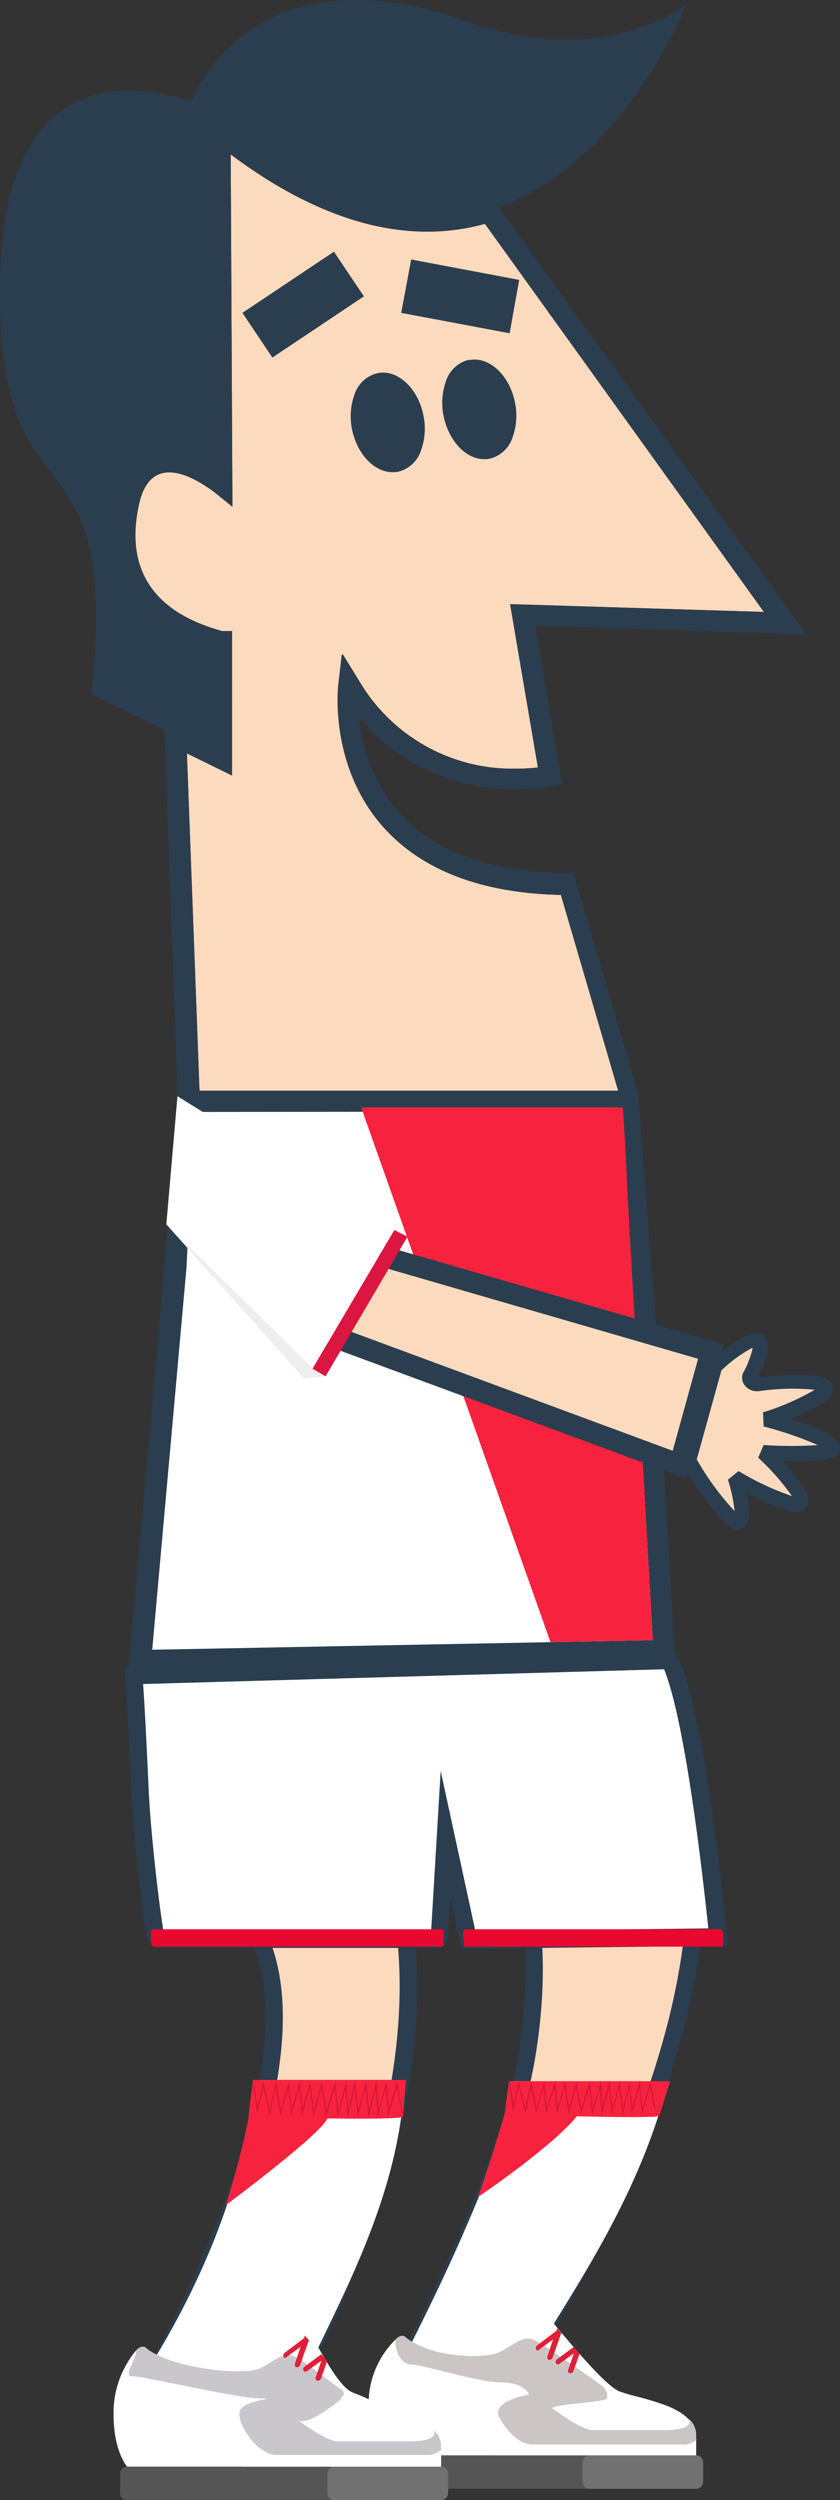 <svg id="Group_466" data-name="Group 466" xmlns="http://www.w3.org/2000/svg" xmlns:xlink="http://www.w3.org/1999/xlink" width="175.289" height="521.39" viewBox="0 0 175.289 521.39">
  <rect x="0" y="0" width="175.289" height="521.39" fill="#333333" stroke="none"/>
  <defs>
    <clipPath id="clip-path">
      <rect id="Rectangle_4998" data-name="Rectangle 4998" width="175.289" height="521.389" fill="none"/>
    </clipPath>
  </defs>
  <g id="Group_465" data-name="Group 465" clip-path="url(#clip-path)">
    <path id="Path_802" data-name="Path 802" d="M137.025,374.564v.091c6.518-25.165,6.789-56.033-1.538-76.4L25.321,300.336c-1.448,11.316,1.63,28.061,20.459,48.791C70.673,376.464,25.411,452.05,25.411,452.05h1.9l-3.168,11.768h112.88s-7.785-16.384-33.946-16.113C110.14,437.3,128.063,408.69,137.025,374.564ZM69.586,323.238H94.842s17.833,15.931,11.044,57.21C102.627,400,91.311,424.8,74.565,457.209H78l-.633,2.535a40.421,40.421,0,0,0-22.45-6.789C64.7,435.575,98.825,368.227,69.586,323.238Z" transform="translate(3.906 48.248)" fill="#fbdabd"/>
    <path id="Path_803" data-name="Path 803" d="M22.118,465.8l3.168-11.768H22.571L24.2,451.32c.453-.725,44.356-74.681,20.639-100.751-19.823-21.725-22.268-39.286-20.909-50.239l.18-1.539,111.7-2.173h1.267l.453,1.177c7.965,19.553,8.6,50.693,1.538,77.486-8.328,31.683-24.26,58.568-32.406,70.969,24.351,1.086,31.954,16.294,32.316,17.019l1.267,2.624H22.118Zm4.707-3.529H77.97l-1.177-.725a41.682,41.682,0,0,0-3.8-2.172H72l.18-.361a38.864,38.864,0,0,0-16.927-3.893H52.172l1.538-2.715c4.526-7.966,15.661-29.329,21.816-54.042,7.514-30.234,5.161-55.036-7.06-73.775l-1.811-2.807h29.33l.543.453c.725.633,18.466,17.108,11.587,58.839-3.259,19.553-14.393,44.084-30.144,74.681h2.807l-1.721,6.608H134c-3.349-4.345-12.311-12.583-30.6-12.4h-3.44l1.9-2.9c7.242-10.592,24.894-38.834,33.764-72.6,6.7-25.528,6.247-55.128-1-74.046L27.368,302.412c-.905,10.229,2.173,26.07,20.1,45.8,23.083,25.346-10.5,88.168-18.557,102.289h1.086Zm67.71-136.96H73.262C98.7,368.764,70.185,429.775,58.417,451.5a42.409,42.409,0,0,1,15.57,4.164c16.022-31.049,27.428-55.761,30.6-75.223C110.467,344.5,97.252,328.21,94.536,325.314Z" transform="translate(3.578 47.983)" fill="#2b3e4f"/>
    <path id="Path_804" data-name="Path 804" d="M37.7,222.9l-2.626-70.336,9.415,4.617V127.131H42.4c-7.333-2.082-21.636-7.6-17.289-26.614,2.262-10.048,10.047-6.608,15.659-2.444l3.8,3.078-.362-73.5C62.952,41.679,80.876,46.566,97.26,42.131l58.386,81.017-52.955-1.629,5.793,34.036a38.029,38.029,0,0,1-4.526.271,37.153,37.153,0,0,1-33.039-18.466l-3.349-5.431-.725,6.336c0,.725-1.9,17.019,9.324,29.691,7.966,9.052,20.458,13.851,37.114,14.212l11.949,40.826H37.787Z" transform="translate(3.932 4.473)" fill="#fbdabd"/>
    <path id="Path_805" data-name="Path 805" d="M128.982,227.466H41.629L39,157.131l9.413,4.616V131.694H46.335c-7.241-2.082-21.543-7.694-17.288-26.614,2.263-10.048,10.047-6.608,15.659-2.444l3.8,3.079-.362-73.5c18.737,14.031,36.661,19.01,53.046,14.484l58.2,80.926-52.956-1.63,5.794,34.036a25.209,25.209,0,0,1-4.526.272,36.958,36.958,0,0,1-33.041-18.466L71.32,136.4l-.725,6.336c-.089.633-1.9,17.018,9.324,29.691,8.057,9.051,20.458,13.849,37.114,14.212Zm-88.44,4.345h89.164l1.809,29.6,4.617,80.655L31.671,344.058l7.241-79.66S40.542,231.9,40.542,231.811Zm95.682,36.39-3.079-40.282-13.488-45.894h-1.085c-16.114-.091-28.061-4.345-35.484-12.763a34.631,34.631,0,0,1-8.147-19.554,42.011,42.011,0,0,0,32.677,14.846,51.058,51.058,0,0,0,7.513-.634l2.173-.361-5.612-33.131,56.578,1.9L104.087,43.255c26.433-9.686,39.2-42.364,39.2-42.364S126.447,14.65,97.933,4.6C55.751-10.334,42.352,15.374,39.909,21.167,27.869,17.185,1.437,13.473.08,56.652c-1.721,55.941,25.254,28.513,19.009,88.077L34.3,152.243,37.1,228.824l-3.985,49.334-6.336,70.336h2.446l110.163-2.083h1.358v-2.262L136.4,268.473l-.18-.272" transform="translate(0 0)" fill="#2b3e4f"/>
    <path id="Path_806" data-name="Path 806" d="M127.184,229.133l4.617,80.655L27.339,311.779l7.152-79.659,1.629-32.5,89.164-.091Z" transform="translate(4.423 32.278)" fill="#fff"/>
    <path id="Path_807" data-name="Path 807" d="M84.993,64.586a6.707,6.707,0,0,0-4.8,4.526,13.476,13.476,0,0,0-.452,7.332c1.086,5.069,4.617,8.871,8.418,8.871a5.117,5.117,0,0,0,1.177-.091,6.7,6.7,0,0,0,4.8-4.526,13.476,13.476,0,0,0,.452-7.332c-1.177-5.7-5.522-9.6-9.6-8.69Z" transform="translate(12.85 10.441)" fill="#2b3e4f"/>
    <path id="Path_808" data-name="Path 808" d="M96.685,50.836,74.146,46.582,72.064,57.716l22.63,4.254Z" transform="translate(11.658 7.535)" fill="#2b3e4f"/>
    <path id="Path_809" data-name="Path 809" d="M68.892,54.5l-6.246-9.323-19.1,12.763,6.246,9.323Z" transform="translate(7.044 7.309)" fill="#2b3e4f"/>
    <path id="Path_810" data-name="Path 810" d="M63.754,71.54a13.487,13.487,0,0,0-.453,7.332c1.086,5.07,4.617,8.781,8.419,8.781a5.053,5.053,0,0,0,1.177-.091,6.7,6.7,0,0,0,4.8-4.526,13.475,13.475,0,0,0,.453-7.332c-1.177-5.7-5.522-9.6-9.6-8.69a6.707,6.707,0,0,0-4.8,4.526" transform="translate(10.19 10.82)" fill="#2b3e4f"/>
    <path id="Path_811" data-name="Path 811" d="M24.158,301.357s.632,10.32,1.267,24.079c.452,10.139,2.534,26.884,3.167,30.234a.824.824,0,0,0,.906.725H87.386a.52.52,0,0,0,.5-.544l1.269-21.363,4.705,21.906,52.051-.634s-4.345-45.713-10.047-57.662l-111.8,3.168Z" transform="translate(3.893 48.222)" fill="#fff"/>
    <path id="Path_812" data-name="Path 812" d="M92.675,358.47l-.091-.181-2.263-10.411-.452,8.147a2.314,2.314,0,0,1-2.354,2.263H29.763a2.724,2.724,0,0,1-2.716-2.172c-.724-3.44-2.806-20.368-3.259-30.506-.543-13.488-1.267-23.9-1.358-23.988v-1.9L137.3,296.462l.544,1.086c5.794,12.13,10.048,56.4,10.229,58.3l.18,1.991Zm-6.336-3.712,1.991-33.4,7.242,33.4,48.609-.543c-.905-8.6-4.617-42.726-9.233-54.042L26.232,303.251c.272,3.621.724,12.039,1.177,22.269.453,9.414,2.263,24.621,3.078,29.238Z" transform="translate(3.628 47.958)" fill="#2b3e4f"/>
    <path id="Path_813" data-name="Path 813" d="M87.755,346.342H27.739c-.634,0-.634.181-.634.814v1.63c.181.543.181,1.267.634,1.177H87.755c.544,0,.453-.453.453-1.086v-1.539c0-.543-.091-1.086-.453-1.086Z" transform="translate(4.385 56.012)" fill="#e9082f"/>
    <path id="Path_814" data-name="Path 814" d="M136.988,346.342H83.852c-.544,0-.725.181-.725.814l.181,1.63c0,.543,0,1.267.453,1.177h53.317c.452,0,.362-.453.362-1.086v-1.539c-.091-.543-.272-1.086-.544-1.086Z" transform="translate(13.447 56.012)" fill="#e9082f"/>
    <path id="Path_815" data-name="Path 815" d="M48.618,373.678c-1.9,27.609-17.833,53.77-22.993,61.736H59.3c7.333-16.023,19.643-37.2,20.911-61.013Z" transform="translate(4.145 60.449)" fill="#fff"/>
    <path id="Path_816" data-name="Path 816" d="M127.144,376.587c.272-.9.543-1.9.724-2.806L95.461,373.6c-.272,2.806-1.9,8.328-2.354,11.405l-.272,1.9c-5.611,14.845-11.677,28.695-22.721,49.877l28.424-3.168c7.966-13.94,22.088-33.041,28.786-57.029Z" transform="translate(11.342 60.436)" fill="#fff"/>
    <path id="Path_817" data-name="Path 817" d="M45.542,373.457s-.543,4.254-.905,7.6c0,0,30.687.9,32.225,0l.634-7.694H45.542Z" transform="translate(7.221 60.398)" fill="#f7233e"/>
    <path id="Path_818" data-name="Path 818" d="M65.15,381.526l-.362-6.336-1.719,6.155-.544-6.246-1.81,6.064-1-6.155-1.63,6.155-.814-6.155-1.629,6.246-.544-6.246-1.719,6.064-.544-5.974-1.629,5.884-1.086-5.975-1.177,5.975-1.358-6.066-1.267,5.522-.905-6.155h.272l.724,4.526,1.177-5.251,1.358,6.066,1.267-6.156,1.086,6.156,1.719-6.156.453,6.066,1.81-6.155.453,6.155,1.629-5.975.814,6.066,1.63-6.066,1,6.247,1.81-6.247.634,6.156,1.719-6.336.362,6.155,1.449-6.155.633,6.336,1.629-6.247.634,6.156,1.538-6.336.453,6.246,1.63-6.066.543,6.066,1.63-5.975,1.176,6.518h-.271l-.905-5.159-1.811,6.246-.543-6.064-1.63,6.155-.452-6.064-1.449,6.155-.724-6.246-1.539,6.336-.633-6.246Z" transform="translate(7.347 60.386)" fill="#d61838"/>
    <path id="Path_819" data-name="Path 819" d="M91.591,373.522s-.633,3.892-.905,6.971c0,0,30.778,1.086,32.225.361l2.263-7.241H91.591Z" transform="translate(14.67 60.424)" fill="#f7233e"/>
    <path id="Path_820" data-name="Path 820" d="M110.759,380.867l-.362-5.794-1.629,5.7-.544-5.794-1.81,5.522-1-5.612-1.539,5.7-.814-5.7-1.629,5.7-.544-5.612L99.172,380.5l-.544-5.522-1.538,5.431L96,374.982l-1.086,5.431L93.469,374.8l-1.177,5.069-.905-5.612h.271l.725,4.164,1.086-4.888,1.358,5.612,1.266-5.612,1.086,5.612,1.63-5.612.543,5.522,1.721-5.612.543,5.612,1.539-5.522.814,5.612,1.539-5.522,1,5.7,1.81-5.793.634,5.7,1.719-5.793.272,5.612,1.449-5.612.633,5.793,1.539-5.793.633,5.7,1.449-5.522.543,5.431,1.539-5.612.543,5.7,1.721-5.522,1.086,5.974H121.8l-.905-4.8-1.721,5.794-.543-5.612-1.63,5.7-.452-5.613-1.449,5.7-.633-5.794-1.63,5.794-.543-5.7Z" transform="translate(14.783 60.411)" fill="#d61838"/>
    <path id="Path_821" data-name="Path 821" d="M40.507,398.468s20.639-15.3,21.363-18.376L45.4,379.911a188.325,188.325,0,0,1-4.8,18.466Z" transform="translate(6.553 61.457)" fill="#f7233e"/>
    <path id="Path_822" data-name="Path 822" d="M91.467,379.288s-2.535,8.962-5.612,17.561c0,0,15.932-10.772,20.911-17.2Z" transform="translate(13.889 61.356)" fill="#f7233e"/>
    <path id="Path_823" data-name="Path 823" d="M91.969,425.7c.724,2.263-3.621,21.273-3.621,21.273s41.007,1.176,42.545-2.263v-4.526c0-1.811-1.9-4.436-6.969-6.156s-5.522-1.448-8.871-2.624-12.944-13.307-14.3-14.756-7.694,3.259-9.052,4.074-.452,2.715.272,4.978" transform="translate(14.292 67.356)" fill="#fff" fill-rule="evenodd"/>
    <path id="Path_824" data-name="Path 824" d="M135.823,442.213v-.036a1.435,1.435,0,0,0-1.449-1.413H68.8a1.433,1.433,0,0,0-1.412,1.449v4.109a1.432,1.432,0,0,0,1.448,1.413H134.41a1.434,1.434,0,0,0,1.413-1.449Z" transform="translate(10.901 71.301)" fill="#555"/>
    <path id="Path_825" data-name="Path 825" d="M129.8,442.213v-.036a1.435,1.435,0,0,0-1.449-1.413h-22.3a1.434,1.434,0,0,0-1.413,1.449v4.109a1.434,1.434,0,0,0,1.449,1.413h22.3a1.434,1.434,0,0,0,1.413-1.449Z" transform="translate(16.926 71.301)" fill="#717171"/>
    <path id="Path_826" data-name="Path 826" d="M104.692,434.549c1.449,1,5.975,4.436,8.509,4.436h14.665c6.7,0,5.159-2.354,5.159-2.354a4.51,4.51,0,0,1,1.539,2.987v4.526H69.027s-2.807-3.259-2.807-10.772a18.619,18.619,0,0,1,5.613-13.307c1.086-1.177,1.9-.633,1.9-.633,5.07,4.436,16.838,4.888,20.006,3.168.362-.181.633-.362,1-.544,2.626-1.538,4.254-2.987,6.518-1.629,2.626,1.449,11.768,7.966,13.216,8.962s1.719,2.172,1.449,2.987C115.736,433.191,103.243,433.644,104.692,434.549Z" transform="translate(10.712 67.83)" fill="#cbc6c5" fill-rule="evenodd"/>
    <path id="Path_827" data-name="Path 827" d="M134.563,440.678v3.44H69.026s-2.806-3.259-2.806-10.772a18.616,18.616,0,0,1,5.611-13.307c-.18,2.444,1.177,5.159,3.44,5.159s13.851,3.712,18.648,3.712,5.794,2.534,5.794,2.534-7.966,1.267-6.246,4.708c1.719,3.349,4.616,5.7,6.788,5.7h31.5a3.915,3.915,0,0,0,2.9-1Z" transform="translate(10.712 67.948)" fill="#fff" fill-rule="evenodd"/>
    <path id="Path_828" data-name="Path 828" d="M97.03,422.461h-.181l2.987-2.172-1.177,3.529c-.091.362.091.725.362.725a.691.691,0,0,0,.724-.453l1.719-4.888.181-.181-.905-1.086-.181.543-4.073,3.078a.7.7,0,0,0-.181.816C96.4,422.641,96.758,422.641,97.03,422.461Zm8.237.633h.181l-1.358,3.8a.69.69,0,0,1-.724.452c-.362-.091-.453-.362-.362-.724l1.177-3.44-2.987,2.173a.473.473,0,0,1-.67-.019.581.581,0,0,1-.055-.072.6.6,0,0,1,.181-.814l3.531-2.626C104.543,422.28,104.9,422.641,105.266,423.094Z" transform="translate(15.569 67.608)" fill="#df2038" fill-rule="evenodd"/>
    <path id="Path_829" data-name="Path 829" d="M42.533,448.835s41.006,1.177,42.545-2.263v-4.526c0-1.81-1.9-4.436-6.971-6.155s-7.965-3.531-11.224-4.707c-3.349-1.177-7.333-10.048-8.69-11.5s-7.694,3.259-9.052,4.073-.453,2.715.272,4.978-6.789,20.1-6.789,20.1Z" transform="translate(6.88 67.847)" fill="#fff" fill-rule="evenodd"/>
    <path id="Path_830" data-name="Path 830" d="M90.008,444.239V444.2a1.435,1.435,0,0,0-1.449-1.413H22.986a1.433,1.433,0,0,0-1.412,1.449v4.109a1.432,1.432,0,0,0,1.448,1.413H88.6a1.434,1.434,0,0,0,1.412-1.449v-4.073" transform="translate(3.49 71.629)" fill="#555"/>
    <path id="Path_831" data-name="Path 831" d="M83.983,444.239V444.2a1.435,1.435,0,0,0-1.449-1.413h-22.3a1.434,1.434,0,0,0-1.413,1.449v4.109a1.434,1.434,0,0,0,1.449,1.413h22.3a1.434,1.434,0,0,0,1.413-1.449Z" transform="translate(9.515 71.629)" fill="#717171"/>
    <path id="Path_832" data-name="Path 832" d="M67.748,432.333c0-.091-6.789,5.7-8.871,4.254,1.449,1,5.975,4.436,8.509,4.436H82.05c6.7,0,5.159-2.354,5.159-2.354a4.51,4.51,0,0,1,1.539,2.988v4.525H23.211S20.4,442.924,20.4,435.411a20.322,20.322,0,0,1,4.707-13.4c1.086-1.176,1.9-.633,1.9-.633,5.07,4.436,20.82,6.064,24.079,4.345.362-.181.634-.362,1-.543,2.626-1.539,4.254-2.988,6.518-1.63,2.626,1.449,7.6,5.522,9.143,6.518,1.449,1,.272,1.358,0,2.172Z" transform="translate(3.3 68.145)" fill="#c9c6cc" fill-rule="evenodd"/>
    <path id="Path_833" data-name="Path 833" d="M88.749,442.715v3.44H23.211s-2.806-3.259-2.806-10.772a20.317,20.317,0,0,1,4.706-13.4c-.181,2.444-2.9,5.341-.633,5.341s21.816,4.617,26.613,4.617h.634c2.624.091-4.979.452-5.07,2.987a6.434,6.434,0,0,0,.816,3.078c1.719,3.349,4.617,5.7,6.789,5.7h31.5a3.91,3.91,0,0,0,2.9-1Z" transform="translate(3.3 68.263)" fill="#fff" fill-rule="evenodd"/>
    <path id="Path_834" data-name="Path 834" d="M51.682,423.786H51.5l2.987-2.172-1.177,3.529c-.091.362.091.725.362.725a.691.691,0,0,0,.724-.453l1.719-4.888.181-.181-.905-1.086-.181.543-4.073,3.078a.7.7,0,0,0-.181.816C51.047,423.966,51.41,423.966,51.682,423.786Zm8.237.633H60.1l-1.358,3.8a.69.69,0,0,1-.724.452c-.362-.091-.453-.362-.362-.724l1.177-3.44-2.987,2.172a.473.473,0,0,1-.67-.019.576.576,0,0,1-.055-.072.6.6,0,0,1,.181-.814l3.531-2.626C59.195,423.605,59.556,423.966,59.918,424.419Z" transform="translate(8.233 67.822)" fill="#df2038" fill-rule="evenodd"/>
    <path id="Path_835" data-name="Path 835" d="M120.394,215.933c-.311-9.133-.927-17.143-.927-17.143h-54.6l39.514,111.53,21.353-.411Z" transform="translate(10.493 32.158)" fill="#f7233e"/>
    <path id="Path_836" data-name="Path 836" d="M63.1,251.476,29.876,219.79l28.712,32.1Z" transform="translate(4.833 35.555)" fill="#efeded"/>
    <path id="Path_837" data-name="Path 837" d="M35.909,201.922l-3.033,20.769,19.59,21.459L137.9,275.708l.308-.985c7.182,10.942,9.364,11.865,10.816,11.613a2.253,2.253,0,0,0,1.855-1.757,15.925,15.925,0,0,0-.471-5.912c7.942,4.182,10.294,4.27,11.565,3.794a2.075,2.075,0,0,0,1.294-1.45q.767-2.605-5.393-9c10.35.287,11.6-.761,12.006-2.264a1.872,1.872,0,0,0-.2-1.568c-.919-1.686-5.685-3.577-10.145-4.906,7.23-2.9,8.609-4.376,8.991-5.679a2.147,2.147,0,0,0-.474-2.046c-1.852-2.11-9.312-1.642-15.245-.97a22.838,22.838,0,0,0,1.762-4.331c.256-.869.936-3.442-.821-4.525-1.228-.7-3.061-.692-8.405,3.625l.458-1.621L75.58,227.392l-39.5-25.534Z" transform="translate(5.318 32.654)" fill="#2b3e4f"/>
    <path id="Path_838" data-name="Path 838" d="M136.744,241.946h0a28.862,28.862,0,0,0-6.447,4.728l-5.148,18.546a57.683,57.683,0,0,0,7.892,10.773,31.968,31.968,0,0,0-1.381-6.538l2.227-1.8a56.333,56.333,0,0,0,11.13,5.214,49.474,49.474,0,0,0-7.047-8l1.136-2.648a86.741,86.741,0,0,0,11.316.023,74.3,74.3,0,0,0-11.311-3.891l-.135-2.945a51.264,51.264,0,0,0,10.8-4.713,48.187,48.187,0,0,0-11.676.3,3.308,3.308,0,0,1-2.817-1.072,2.587,2.587,0,0,1-.548-2.5l.213-.466a19.851,19.851,0,0,0,1.86-4.85Z" transform="translate(20.245 39.139)" fill="#fbdabd"/>
    <path id="Path_839" data-name="Path 839" d="M33.976,218.365l21.389,21.287,79.514,29.422,5.3-19.181-67.531-19.6L37.95,207.023Z" transform="translate(5.496 33.489)" fill="#fbdabd"/>
    <path id="Path_840" data-name="Path 840" d="M32.2,196.79l-2.324,26.721,30.592,30.063,17.17-28.655Z" transform="translate(4.833 31.834)" fill="#fff"/>
    <path id="Path_841" data-name="Path 841" d="M58.856,251.311l-2.721-1.592L73.21,220.81l2.743,1.392Z" transform="translate(9.081 35.72)" fill="#db1640"/>
  </g>
</svg>
